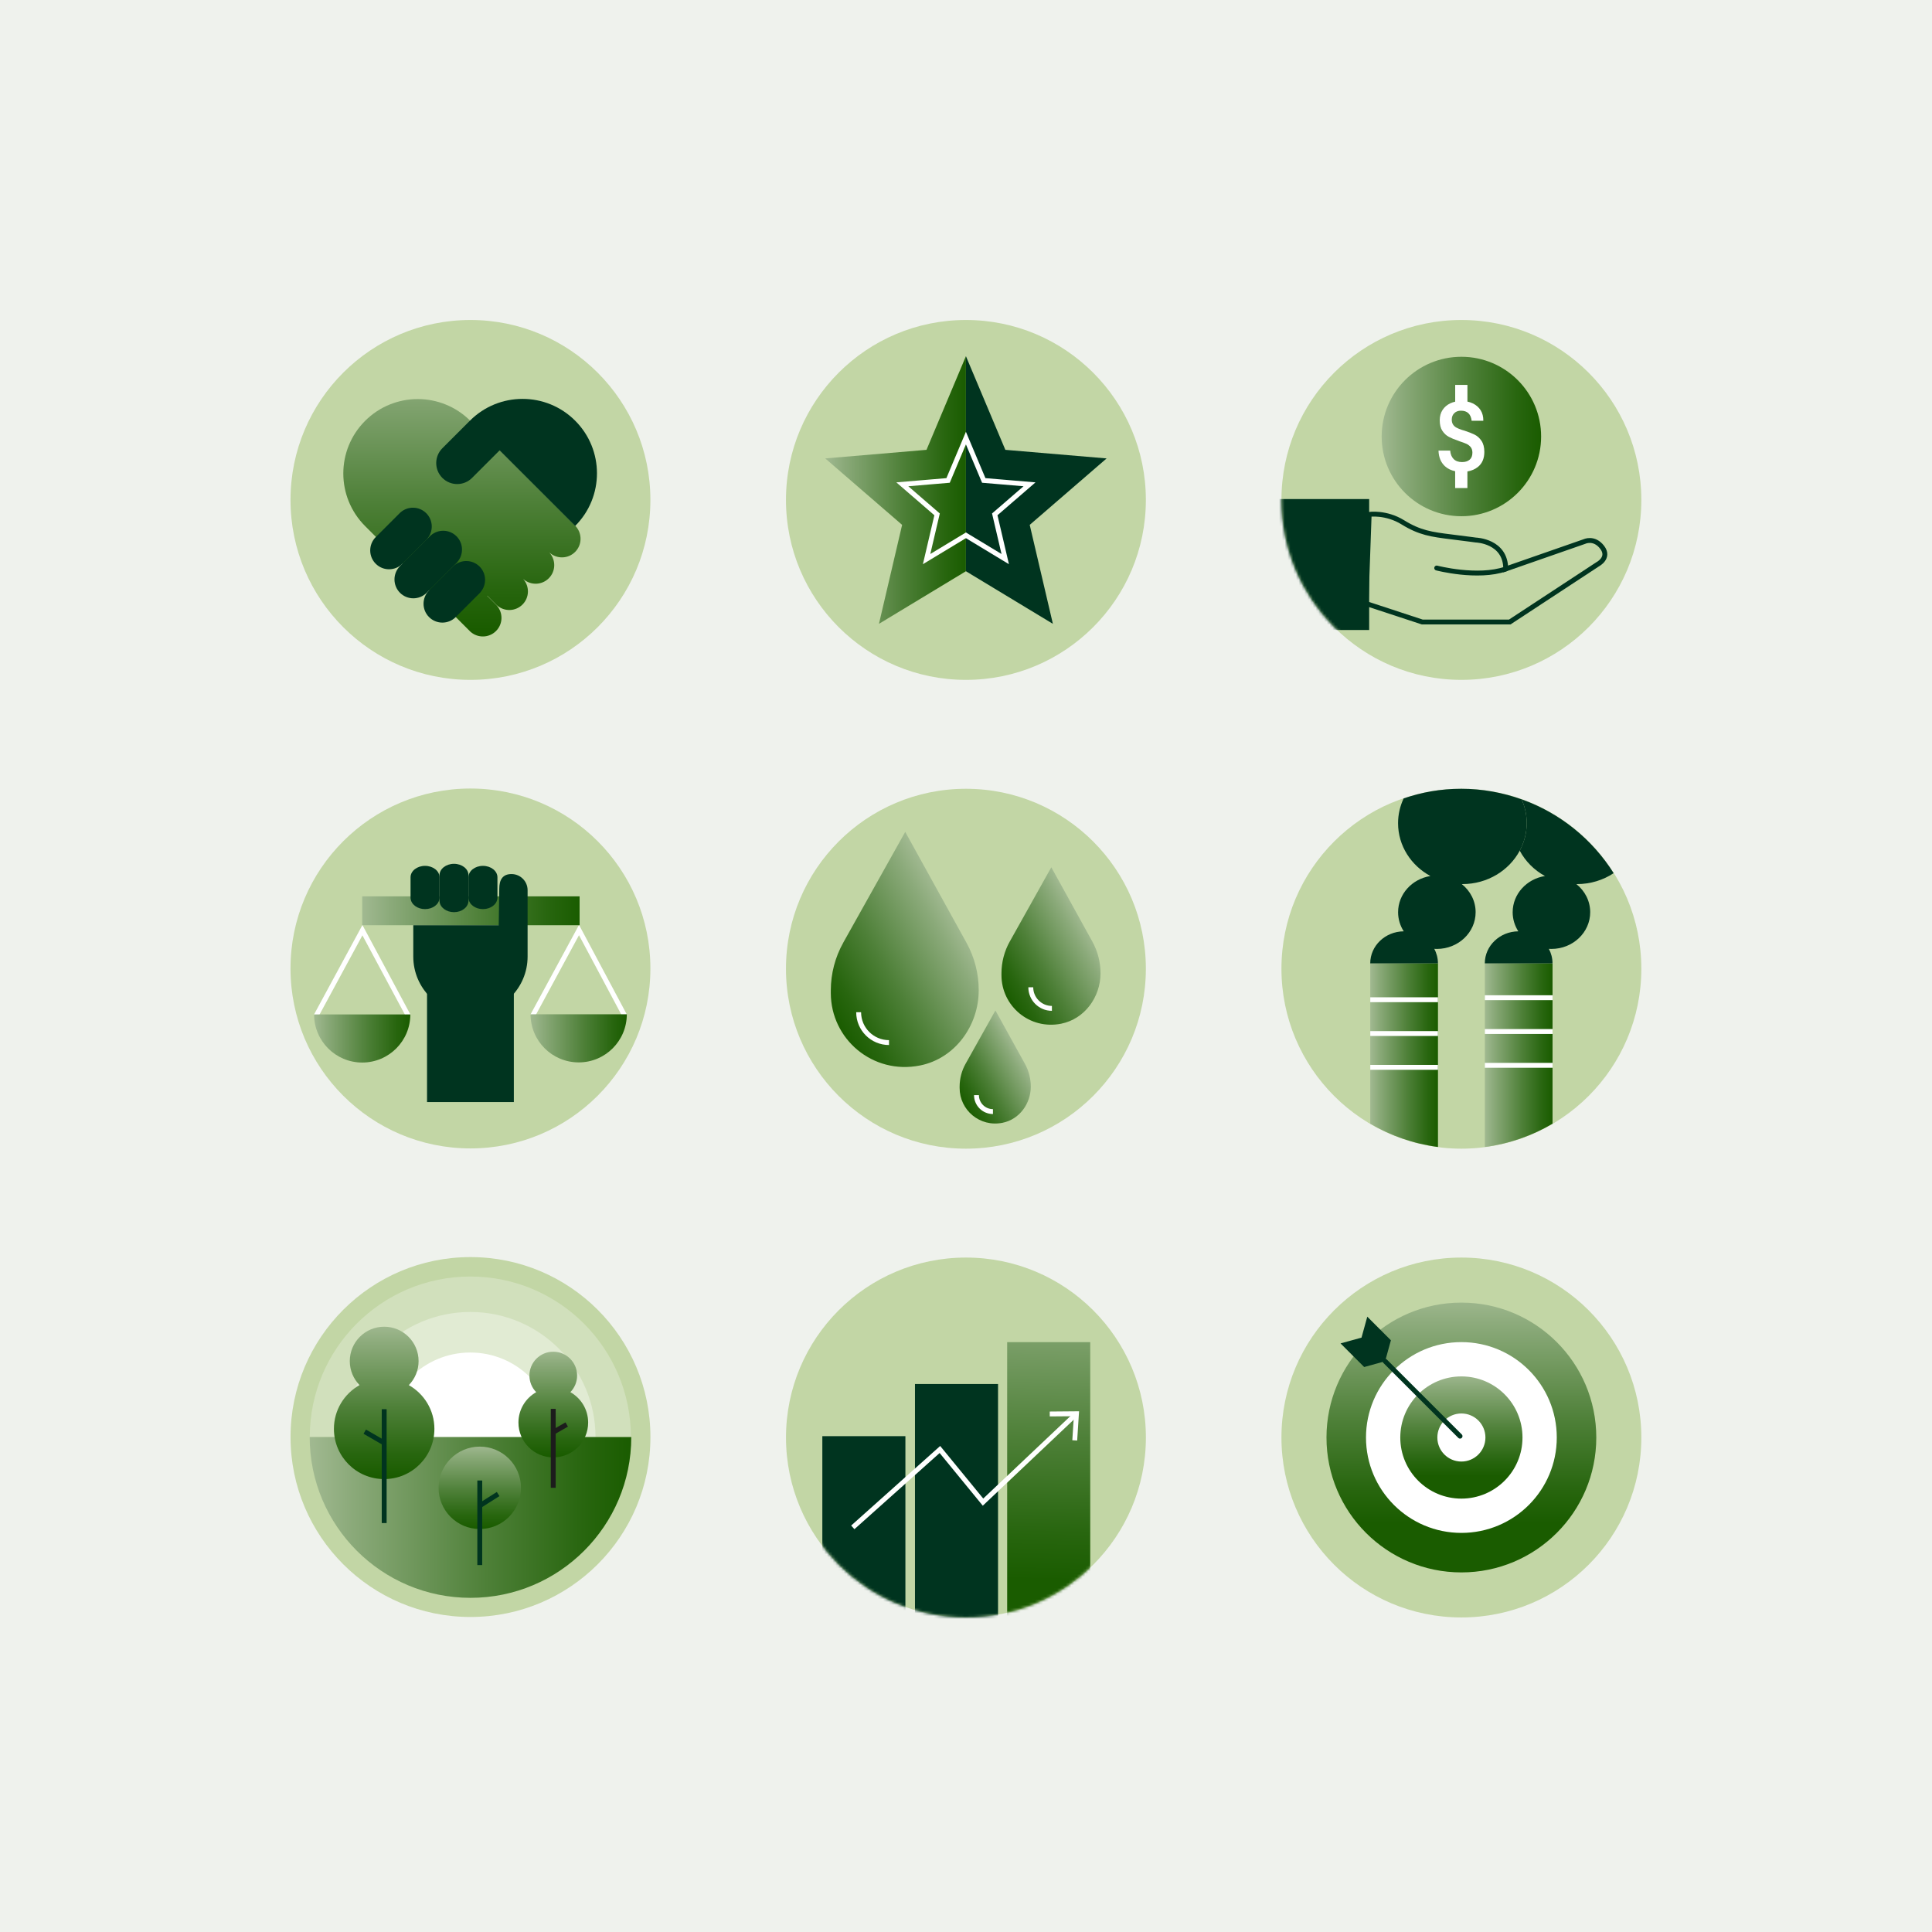 <svg width="688" height="688" viewBox="0 0 688 688" fill="none" xmlns="http://www.w3.org/2000/svg">
<rect x="0" y="0" width="688" height="688" fill="#808080" stroke="none"/>
<g clip-path="url(#clip0_3292_2513)">
<rect width="688" height="688" fill="#EFF2ED"/>
<path d="M688.95 0H-1V689.95H688.95V0Z" fill="#EFF2ED"/>
<path d="M520.412 409.051C555.802 409.051 584.492 380.361 584.492 344.971C584.492 309.58 555.802 280.891 520.412 280.891C485.022 280.891 456.332 309.58 456.332 344.971C456.332 380.361 485.022 409.051 520.412 409.051Z" fill="#C2D6A5"/>
<path d="M528.762 343.07V408.45C537.482 407.31 545.622 404.43 552.872 400.16V343.07H528.762Z" fill="url(#paint0_linear_3292_2513)"/>
<path d="M487.961 343.07V400.16C495.211 404.43 503.361 407.31 512.071 408.45V343.07H487.961Z" fill="url(#paint1_linear_3292_2513)"/>
<path d="M541.202 302.961C543.222 306.721 546.322 309.861 550.172 311.961C543.642 313.001 538.672 318.381 538.672 324.851C538.672 327.341 539.412 329.671 540.682 331.651C534.082 331.711 528.752 336.801 528.752 343.061H552.862C552.862 341.201 552.392 339.441 551.552 337.891C551.852 337.911 552.162 337.921 552.472 337.921C560.102 337.921 566.282 332.071 566.282 324.841C566.282 320.821 564.362 317.221 561.352 314.831C561.422 314.831 561.502 314.831 561.572 314.831C566.432 314.831 570.932 313.391 574.632 310.941C567.032 298.851 555.522 289.511 541.852 284.641C543.022 287.251 543.672 290.121 543.672 293.131C543.672 296.671 542.762 299.991 541.172 302.941L541.202 302.961Z" fill="#00341F"/>
<path d="M509.371 311.961C502.841 313.001 497.871 318.381 497.871 324.851C497.871 327.341 498.611 329.671 499.881 331.651C493.281 331.711 487.951 336.801 487.951 343.061H512.061C512.061 341.201 511.591 339.441 510.751 337.891C511.051 337.911 511.361 337.921 511.671 337.921C519.301 337.921 525.481 332.071 525.481 324.841C525.481 320.821 523.561 317.221 520.551 314.831C520.621 314.831 520.701 314.831 520.771 314.831C529.691 314.831 537.401 309.991 541.181 302.951C542.761 300.001 543.681 296.671 543.681 293.141C543.681 290.131 543.031 287.261 541.861 284.651C535.141 282.261 527.941 280.891 520.401 280.891C512.861 280.891 506.311 282.131 499.851 284.321C498.581 287.021 497.861 290.001 497.861 293.141C497.861 301.191 502.491 308.211 509.361 311.951L509.371 311.961Z" fill="#00341F"/>
<path d="M528.762 355.289H552.872" stroke="white" stroke-width="1.74" stroke-miterlimit="10"/>
<path d="M528.762 367.328H552.872" stroke="white" stroke-width="1.74" stroke-miterlimit="10"/>
<path d="M528.762 379.367H552.872" stroke="white" stroke-width="1.74" stroke-miterlimit="10"/>
<path d="M487.961 356.012H512.071" stroke="white" stroke-width="1.74" stroke-miterlimit="10"/>
<path d="M487.961 368.051H512.071" stroke="white" stroke-width="1.74" stroke-miterlimit="10"/>
<path d="M487.961 380.09H512.071" stroke="white" stroke-width="1.74" stroke-miterlimit="10"/>
<path d="M343.98 575.988C379.371 575.988 408.06 547.299 408.06 511.908C408.06 476.518 379.371 447.828 343.98 447.828C308.59 447.828 279.9 476.518 279.9 511.908C279.9 547.299 308.59 575.988 343.98 575.988Z" fill="#C2D6A5"/>
<mask id="mask0_3292_2513" style="mask-type:luminance" maskUnits="userSpaceOnUse" x="279" y="447" width="130" height="129">
<path d="M343.98 575.988C379.371 575.988 408.06 547.299 408.06 511.908C408.06 476.518 379.371 447.828 343.98 447.828C308.59 447.828 279.9 476.518 279.9 511.908C279.9 547.299 308.59 575.988 343.98 575.988Z" fill="white"/>
</mask>
<g mask="url(#mask0_3292_2513)">
<path d="M388.24 477.949H358.66V595.869H388.24V477.949Z" fill="url(#paint2_linear_3292_2513)"/>
<path d="M355.41 492.859H325.83V595.859H355.41V492.859Z" fill="#00341F"/>
<path d="M322.42 511.43H292.84V595.67H322.42V511.43Z" fill="#00341F"/>
</g>
<path d="M303.689 543.907L334.709 516.177L350.059 534.917L382.889 503.867" stroke="white" stroke-width="1.74" stroke-miterlimit="10"/>
<path d="M383.59 512.986L381.86 512.876L382.41 504.326L373.83 504.396L373.82 502.656L384.26 502.566L383.59 512.986Z" fill="white"/>
<path d="M520.412 575.988C555.802 575.988 584.492 547.299 584.492 511.908C584.492 476.518 555.802 447.828 520.412 447.828C485.022 447.828 456.332 476.518 456.332 511.908C456.332 547.299 485.022 575.988 520.412 575.988Z" fill="#C2D6A5"/>
<path d="M520.411 559.947C546.943 559.947 568.451 538.439 568.451 511.907C568.451 485.375 546.943 463.867 520.411 463.867C493.879 463.867 472.371 485.375 472.371 511.907C472.371 538.439 493.879 559.947 520.411 559.947Z" fill="url(#paint3_linear_3292_2513)"/>
<path d="M520.411 545.877C539.173 545.877 554.381 530.669 554.381 511.908C554.381 493.146 539.173 477.938 520.411 477.938C501.65 477.938 486.441 493.146 486.441 511.908C486.441 530.669 501.65 545.877 520.411 545.877Z" fill="white"/>
<path d="M520.412 533.668C532.43 533.668 542.172 523.926 542.172 511.908C542.172 499.891 532.43 490.148 520.412 490.148C508.395 490.148 498.652 499.891 498.652 511.908C498.652 523.926 508.395 533.668 520.412 533.668Z" fill="url(#paint4_linear_3292_2513)"/>
<path d="M520.412 520.468C525.139 520.468 528.972 516.635 528.972 511.908C528.972 507.18 525.139 503.348 520.412 503.348C515.684 503.348 511.852 507.18 511.852 511.908C511.852 516.635 515.684 520.468 520.412 520.468Z" fill="white"/>
<path d="M493.253 484.749L495.313 477.289L486.903 468.879L484.843 476.339L477.383 478.399L485.793 486.809L493.253 484.749Z" fill="#00341F"/>
<path d="M493.252 484.75L519.932 511.43" stroke="#00341F" stroke-width="1.74" stroke-miterlimit="10" stroke-linecap="round"/>
<path d="M343.971 242.109C379.361 242.109 408.051 213.42 408.051 178.029C408.051 142.639 379.361 113.949 343.971 113.949C308.58 113.949 279.891 142.639 279.891 178.029C279.891 213.42 308.58 242.109 343.971 242.109Z" fill="#C2D6A5"/>
<path d="M343.971 203.42V126.84L329.931 160.19L293.871 163.25L321.251 186.91L313.001 222.15L343.971 203.42Z" fill="url(#paint5_linear_3292_2513)"/>
<path d="M343.971 203.42V126.84L358.011 160.19L394.071 163.25L366.691 186.91L374.941 222.15L343.971 203.42Z" fill="#00341F"/>
<path d="M366.62 172.468L350.32 171.088L343.97 156.008L337.62 171.088L321.32 172.468L333.7 183.168L329.97 199.098L343.97 190.628L357.97 199.098L354.24 183.168L366.62 172.468Z" stroke="white" stroke-width="1.74" stroke-miterlimit="10"/>
<path d="M167.531 242.109C202.922 242.109 231.611 213.42 231.611 178.029C231.611 142.639 202.922 113.949 167.531 113.949C132.141 113.949 103.451 142.639 103.451 178.029C103.451 213.42 132.141 242.109 167.531 242.109Z" fill="#C2D6A5"/>
<path d="M186.36 206.208C188.96 208.508 192.94 208.418 195.43 205.928C197.92 203.438 198.01 199.468 195.71 196.858H195.72L195.73 196.828C198.33 199.128 202.31 199.038 204.8 196.548C207.29 194.058 207.38 190.088 205.08 187.478H205.09L201.65 184.028L196.4 178.778L167.49 149.868C157.14 139.528 140.36 139.528 130.02 149.868C119.67 160.218 119.67 176.988 130.02 187.338L158.22 215.538C158.42 215.808 158.63 216.068 158.87 216.308L167.56 224.998H167.57C170.17 227.288 174.15 227.198 176.64 224.708C179.13 222.218 179.22 218.248 176.92 215.638H176.93L173.49 212.188L173.54 212.138L176.98 215.578H176.99C179.59 217.868 183.57 217.778 186.06 215.288C188.55 212.798 188.64 208.828 186.34 206.218H186.35L186.36 206.188V206.208Z" fill="url(#paint6_linear_3292_2513)"/>
<path d="M204.822 149.809C194.472 139.459 177.692 139.459 167.342 149.809L157.532 159.619C154.612 162.539 154.612 167.269 157.532 170.189C160.452 173.109 165.182 173.109 168.102 170.189L177.912 160.379L204.822 187.289C215.172 176.939 215.172 160.159 204.822 149.809Z" fill="#00341F"/>
<path d="M152.071 191.938C154.401 189.298 154.311 185.278 151.791 182.758C149.271 180.238 145.241 180.148 142.611 182.478H142.601L133.801 191.268C131.181 193.888 131.181 198.138 133.801 200.758C136.421 203.378 140.671 203.378 143.291 200.758L152.091 191.958H152.081L152.071 191.938Z" fill="#00341F"/>
<path d="M162.842 200.149C165.172 197.509 165.082 193.489 162.562 190.969C160.042 188.449 156.012 188.359 153.382 190.689H153.372L151.242 192.799L144.572 199.469L142.442 201.599C139.822 204.219 139.822 208.469 142.442 211.099C145.062 213.719 149.312 213.719 151.942 211.099L154.072 208.969L160.742 202.299L162.872 200.169H162.862L162.842 200.149Z" fill="#00341F"/>
<path d="M171.061 210.93C173.391 208.29 173.301 204.27 170.781 201.75C168.261 199.23 164.231 199.14 161.601 201.47H161.591L152.791 210.26C150.171 212.88 150.171 217.13 152.791 219.75C155.411 222.37 159.661 222.37 162.281 219.75L171.081 210.95H171.071L171.061 210.93Z" fill="#00341F"/>
<path d="M520.412 242.109C555.802 242.109 584.492 213.42 584.492 178.029C584.492 142.639 555.802 113.949 520.412 113.949C485.022 113.949 456.332 142.639 456.332 178.029C456.332 213.42 485.022 242.109 520.412 242.109Z" fill="#C2D6A5"/>
<path d="M520.411 183.831C536.091 183.831 548.802 171.12 548.802 155.441C548.802 139.761 536.091 127.051 520.411 127.051C504.732 127.051 492.021 139.761 492.021 155.441C492.021 171.12 504.732 183.831 520.411 183.831Z" fill="url(#paint7_linear_3292_2513)"/>
<mask id="mask1_3292_2513" style="mask-type:luminance" maskUnits="userSpaceOnUse" x="456" y="113" width="129" height="130">
<path d="M520.412 242.109C555.802 242.109 584.492 213.42 584.492 178.029C584.492 142.639 555.802 113.949 520.412 113.949C485.022 113.949 456.332 142.639 456.332 178.029C456.332 213.42 485.022 242.109 520.412 242.109Z" fill="white"/>
</mask>
<g mask="url(#mask1_3292_2513)">
<path d="M487.573 177.719H451.803V224.349H487.573V177.719Z" fill="#00341F"/>
</g>
<path d="M487.571 183.16C487.571 183.16 493.571 182.3 499.581 186.02C505.591 189.74 509.771 190.31 516.691 191.17C523.611 192.03 525.541 192.31 525.541 192.31C525.541 192.31 536.201 192.6 536.201 202.61L564.241 192.84C564.241 192.84 567.671 191.17 570.531 194.89C573.391 198.61 569.011 200.9 569.011 200.9L537.631 221.5H506.481L486.441 214.92L487.571 183.16Z" stroke="#00341F" stroke-width="1.74" stroke-miterlimit="10" stroke-linecap="round"/>
<path d="M511.621 202.277C511.621 202.277 526.201 206.087 536.201 202.607" stroke="#00341F" stroke-width="1.74" stroke-miterlimit="10" stroke-linecap="round"/>
<path d="M526.352 166.229C527.842 164.999 528.582 163.239 528.582 160.929C528.582 159.299 528.242 157.989 527.572 156.989C526.902 155.999 526.092 155.259 525.162 154.799C524.222 154.329 523.002 153.849 521.512 153.359L520.672 153.119C519.842 152.849 519.172 152.569 518.642 152.279C518.112 151.989 517.712 151.619 517.422 151.159C517.132 150.699 516.982 150.129 516.982 149.429C516.982 148.469 517.282 147.699 517.892 147.119C518.492 146.539 519.272 146.249 520.242 146.249C521.382 146.249 522.272 146.549 522.902 147.149C523.542 147.749 523.922 148.649 524.062 149.829H528.222C528.242 148.379 527.922 147.129 527.272 146.089C526.612 145.049 525.682 144.239 524.492 143.659C523.892 143.369 523.252 143.149 522.562 143.009V137.059H518.202V143.039C517.602 143.179 517.022 143.359 516.472 143.619C515.302 144.169 514.382 144.949 513.712 145.979C513.042 147.009 512.702 148.229 512.702 149.629C512.702 151.219 513.012 152.479 513.642 153.419C514.262 154.359 515.022 155.069 515.922 155.549C516.812 156.029 517.952 156.509 519.342 156.979C519.412 156.999 519.462 157.019 519.492 157.029C519.522 157.039 519.552 157.059 519.572 157.079C520.732 157.459 521.612 157.779 522.202 158.049C522.792 158.319 523.292 158.699 523.712 159.209C524.122 159.709 524.332 160.379 524.332 161.199C524.332 162.319 524.002 163.159 523.342 163.709C522.682 164.269 521.782 164.549 520.642 164.549C519.372 164.549 518.372 164.189 517.662 163.479C516.942 162.769 516.532 161.759 516.422 160.459H512.262C512.332 162.829 513.102 164.689 514.572 166.039C515.542 166.929 516.772 167.499 518.192 167.809V173.799H522.552V167.889C524.042 167.629 525.312 167.089 526.352 166.229Z" fill="white"/>
<path d="M167.531 408.961C202.922 408.961 231.611 380.271 231.611 344.881C231.611 309.49 202.922 280.801 167.531 280.801C132.141 280.801 103.451 309.49 103.451 344.881C103.451 380.271 132.141 408.961 167.531 408.961Z" fill="#C2D6A5"/>
<path d="M182.982 351.75H152.072V392.45H182.982V351.75Z" fill="#00341F"/>
<path d="M112.602 361.66L129.062 331.25L145.362 361.65" stroke="white" stroke-width="1.74" stroke-miterlimit="10"/>
<path d="M189.701 361.639L206.191 331.199L222.431 361.639" stroke="white" stroke-width="1.74" stroke-miterlimit="10"/>
<path d="M146.122 361.238C146.122 370.708 138.452 378.378 128.982 378.378C119.512 378.378 111.842 370.708 111.842 361.238H146.122Z" fill="url(#paint8_linear_3292_2513)"/>
<path d="M223.212 361.188C223.212 370.658 215.542 378.327 206.072 378.327C196.602 378.327 188.932 370.658 188.932 361.188H223.212Z" fill="url(#paint9_linear_3292_2513)"/>
<path d="M206.402 319.199H128.982V329.479H206.402V319.199Z" fill="url(#paint10_linear_3292_2513)"/>
<path d="M167.532 360.978C178.772 360.978 187.882 351.868 187.882 340.628V316.998C187.882 313.828 185.312 311.258 182.142 311.258C178.972 311.258 177.792 313.338 177.792 316.508L177.602 329.488H147.172V340.638C147.172 351.878 156.282 360.988 167.522 360.988L167.532 360.978Z" fill="#00341F"/>
<path d="M166.842 319.93C167.012 322.05 169.242 323.74 171.982 323.74C174.722 323.74 176.952 322.06 177.122 319.93H177.142V312.4C177.142 310.16 174.832 308.34 171.982 308.34C169.132 308.34 166.822 310.16 166.822 312.4V319.93H166.842Z" fill="#00341F"/>
<path d="M156.532 321.019C156.702 323.139 158.932 324.829 161.672 324.829C164.412 324.829 166.642 323.149 166.812 321.019H166.832V319.199V313.489V311.669C166.832 309.429 164.522 307.609 161.672 307.609C158.822 307.609 156.512 309.429 156.512 311.669V313.489V319.199V321.019H156.532Z" fill="#00341F"/>
<path d="M146.221 319.93C146.391 322.05 148.621 323.74 151.361 323.74C154.101 323.74 156.331 322.06 156.501 319.93H156.521V312.4C156.521 310.16 154.211 308.34 151.361 308.34C148.511 308.34 146.201 310.16 146.201 312.4V319.93H146.221Z" fill="#00341F"/>
<path d="M343.971 409.051C379.361 409.051 408.051 380.361 408.051 344.971C408.051 309.58 379.361 280.891 343.971 280.891C308.58 280.891 279.891 309.58 279.891 344.971C279.891 380.361 308.58 409.051 343.971 409.051Z" fill="#C2D6A5"/>
<path d="M300.301 335.662L322.361 296.242L344.181 335.732C347.031 340.892 348.531 346.692 348.531 352.592V352.642C348.531 365.302 340.051 376.942 327.641 379.422C310.711 382.812 295.861 369.952 295.861 353.632V352.692C295.861 346.732 297.391 340.872 300.301 335.672V335.662Z" fill="url(#paint11_linear_3292_2513)"/>
<path d="M343.87 378.792L354.48 359.832L364.98 378.822C366.35 381.302 367.07 384.092 367.07 386.932V386.952C367.07 393.042 362.99 398.642 357.02 399.832C348.88 401.462 341.73 395.282 341.73 387.422V386.972C341.73 384.102 342.47 381.282 343.87 378.782V378.792Z" fill="url(#paint12_linear_3292_2513)"/>
<path d="M359.611 335.244L374.381 308.844L388.991 335.284C390.901 338.744 391.901 342.624 391.901 346.574V346.604C391.901 355.084 386.221 362.874 377.911 364.544C366.571 366.814 356.631 358.204 356.631 347.274V346.644C356.631 342.654 357.651 338.724 359.601 335.244H359.611Z" fill="url(#paint13_linear_3292_2513)"/>
<path d="M316.581 371.271C310.611 371.271 305.771 366.431 305.771 360.461" stroke="white" stroke-width="1.74" stroke-miterlimit="10"/>
<path d="M374.592 359.09C370.442 359.09 367.072 355.72 367.072 351.57" stroke="white" stroke-width="1.74" stroke-miterlimit="10"/>
<path d="M353.6 395.843C350.36 395.843 347.73 393.213 347.73 389.973" stroke="white" stroke-width="1.74" stroke-miterlimit="10"/>
<path d="M167.541 575.82C202.931 575.82 231.621 547.131 231.621 511.74C231.621 476.35 202.931 447.66 167.541 447.66C132.151 447.66 103.461 476.35 103.461 511.74C103.461 547.131 132.151 575.82 167.541 575.82Z" fill="#C2D6A5"/>
<path opacity="0.25" d="M167.491 454.582C135.911 454.582 110.311 480.182 110.311 511.762H224.671C224.671 480.182 199.071 454.582 167.491 454.582Z" fill="white"/>
<path opacity="0.35" d="M167.492 467.203C142.882 467.203 122.932 487.153 122.932 511.763H212.062C212.062 487.153 192.112 467.203 167.502 467.203H167.492Z" fill="white"/>
<path d="M167.491 481.641C150.861 481.641 137.371 495.121 137.371 511.761H197.601C197.601 495.131 184.121 481.641 167.481 481.641H167.491Z" fill="white"/>
<path d="M224.801 511.742C224.801 543.362 199.161 569.002 167.541 569.002C135.921 569.002 110.281 543.362 110.281 511.742H224.801Z" fill="url(#paint14_linear_3292_2513)"/>
<path d="M170.852 544.492C178.954 544.492 185.522 537.924 185.522 529.822C185.522 521.72 178.954 515.152 170.852 515.152C162.75 515.152 156.182 521.72 156.182 529.822C156.182 537.924 162.75 544.492 170.852 544.492Z" fill="url(#paint15_linear_3292_2513)"/>
<path d="M170.852 527.223V557.333" stroke="#00341F" stroke-width="1.74" stroke-miterlimit="10"/>
<path d="M170.852 536.183L177.392 532.043" stroke="#00341F" stroke-width="1.74" stroke-miterlimit="10"/>
<path d="M145.592 493.243C147.742 491.033 149.062 488.023 149.062 484.703C149.062 477.933 143.582 472.453 136.812 472.453C130.042 472.453 124.562 477.933 124.562 484.703C124.562 488.023 125.892 491.033 128.032 493.243C122.592 496.313 118.912 502.133 118.912 508.823C118.912 518.703 126.922 526.713 136.802 526.713C146.682 526.713 154.692 518.703 154.692 508.823C154.692 502.133 151.012 496.313 145.572 493.243H145.592Z" fill="url(#paint16_linear_3292_2513)"/>
<path d="M136.812 501.824V542.374" stroke="#00341F" stroke-width="1.74" stroke-miterlimit="10"/>
<path d="M136.813 513.832L129.893 509.832" stroke="#00341F" stroke-width="1.74" stroke-miterlimit="10"/>
<path d="M203.103 495.762C204.593 494.232 205.513 492.142 205.513 489.842C205.513 485.152 201.713 481.352 197.023 481.352C192.333 481.352 188.533 485.152 188.533 489.842C188.533 492.142 189.453 494.232 190.943 495.762C187.173 497.892 184.623 501.932 184.623 506.572C184.623 513.422 190.173 518.982 197.033 518.982C203.893 518.982 209.443 513.432 209.443 506.572C209.443 501.932 206.893 497.892 203.123 495.762H203.103Z" fill="url(#paint17_linear_3292_2513)"/>
<path d="M197.014 501.711V529.821" stroke="#1C1C1C" stroke-width="1.74" stroke-miterlimit="10"/>
<path d="M197.014 510.033L201.814 507.273" stroke="#1C1C1C" stroke-width="1.74" stroke-miterlimit="10"/>
</g>
<defs>
<linearGradient id="paint0_linear_3292_2513" x1="528.762" y1="375.76" x2="552.872" y2="375.76" gradientUnits="userSpaceOnUse">
<stop stop-color="#A1B991"/>
<stop offset="0.13" stop-color="#8BAA7A"/>
<stop offset="0.55" stop-color="#4E8038"/>
<stop offset="0.85" stop-color="#28660F"/>
<stop offset="1" stop-color="#1A5C00"/>
</linearGradient>
<linearGradient id="paint1_linear_3292_2513" x1="487.961" y1="0.72" x2="512.071" y2="0.72" gradientUnits="userSpaceOnUse">
<stop stop-color="#A1B991"/>
<stop offset="0.13" stop-color="#8BAA7A"/>
<stop offset="0.55" stop-color="#4E8038"/>
<stop offset="0.85" stop-color="#28660F"/>
<stop offset="1" stop-color="#1A5C00"/>
</linearGradient>
<linearGradient id="paint2_linear_3292_2513" x1="375.36" y1="450.229" x2="372.89" y2="562.549" gradientUnits="userSpaceOnUse">
<stop stop-color="#A1B991"/>
<stop offset="0.13" stop-color="#8BAA7A"/>
<stop offset="0.55" stop-color="#4E8038"/>
<stop offset="0.85" stop-color="#28660F"/>
<stop offset="1" stop-color="#1A5C00"/>
</linearGradient>
<linearGradient id="paint3_linear_3292_2513" x1="520.411" y1="461.527" x2="520.411" y2="542.167" gradientUnits="userSpaceOnUse">
<stop stop-color="#A1B991"/>
<stop offset="0.13" stop-color="#8BAA7A"/>
<stop offset="0.55" stop-color="#4E8038"/>
<stop offset="0.85" stop-color="#28660F"/>
<stop offset="1" stop-color="#1A5C00"/>
</linearGradient>
<linearGradient id="paint4_linear_3292_2513" x1="520.412" y1="489.088" x2="520.412" y2="525.618" gradientUnits="userSpaceOnUse">
<stop stop-color="#A1B991"/>
<stop offset="0.13" stop-color="#8BAA7A"/>
<stop offset="0.55" stop-color="#4E8038"/>
<stop offset="0.85" stop-color="#28660F"/>
<stop offset="1" stop-color="#1A5C00"/>
</linearGradient>
<linearGradient id="paint5_linear_3292_2513" x1="293.871" y1="174.49" x2="343.971" y2="174.49" gradientUnits="userSpaceOnUse">
<stop stop-color="#A1B991"/>
<stop offset="0.13" stop-color="#8BAA7A"/>
<stop offset="0.55" stop-color="#4E8038"/>
<stop offset="0.85" stop-color="#28660F"/>
<stop offset="1" stop-color="#1A5C00"/>
</linearGradient>
<linearGradient id="paint6_linear_3292_2513" x1="164.5" y1="123.308" x2="164.5" y2="224.168" gradientUnits="userSpaceOnUse">
<stop stop-color="#A1B991"/>
<stop offset="0.13" stop-color="#8BAA7A"/>
<stop offset="0.55" stop-color="#4E8038"/>
<stop offset="0.85" stop-color="#28660F"/>
<stop offset="1" stop-color="#1A5C00"/>
</linearGradient>
<linearGradient id="paint7_linear_3292_2513" x1="492.031" y1="155.441" x2="548.802" y2="155.441" gradientUnits="userSpaceOnUse">
<stop stop-color="#A1B991"/>
<stop offset="0.13" stop-color="#8BAA7A"/>
<stop offset="0.55" stop-color="#4E8038"/>
<stop offset="0.85" stop-color="#28660F"/>
<stop offset="1" stop-color="#1A5C00"/>
</linearGradient>
<linearGradient id="paint8_linear_3292_2513" x1="111.842" y1="369.808" x2="146.122" y2="369.808" gradientUnits="userSpaceOnUse">
<stop stop-color="#A1B991"/>
<stop offset="0.13" stop-color="#8BAA7A"/>
<stop offset="0.55" stop-color="#4E8038"/>
<stop offset="0.85" stop-color="#28660F"/>
<stop offset="1" stop-color="#1A5C00"/>
</linearGradient>
<linearGradient id="paint9_linear_3292_2513" x1="188.932" y1="369.767" x2="223.212" y2="369.767" gradientUnits="userSpaceOnUse">
<stop stop-color="#A1B991"/>
<stop offset="0.13" stop-color="#8BAA7A"/>
<stop offset="0.55" stop-color="#4E8038"/>
<stop offset="0.85" stop-color="#28660F"/>
<stop offset="1" stop-color="#1A5C00"/>
</linearGradient>
<linearGradient id="paint10_linear_3292_2513" x1="128.982" y1="324.339" x2="206.402" y2="324.339" gradientUnits="userSpaceOnUse">
<stop stop-color="#A1B991"/>
<stop offset="0.13" stop-color="#8BAA7A"/>
<stop offset="0.55" stop-color="#4E8038"/>
<stop offset="0.85" stop-color="#28660F"/>
<stop offset="1" stop-color="#1A5C00"/>
</linearGradient>
<linearGradient id="paint11_linear_3292_2513" x1="341.361" y1="329.132" x2="293.571" y2="356.722" gradientUnits="userSpaceOnUse">
<stop stop-color="#A1B991"/>
<stop offset="0.13" stop-color="#8BAA7A"/>
<stop offset="0.55" stop-color="#4E8038"/>
<stop offset="0.85" stop-color="#28660F"/>
<stop offset="1" stop-color="#1A5C00"/>
</linearGradient>
<linearGradient id="paint12_linear_3292_2513" x1="363.62" y1="375.652" x2="340.63" y2="388.922" gradientUnits="userSpaceOnUse">
<stop stop-color="#A1B991"/>
<stop offset="0.13" stop-color="#8BAA7A"/>
<stop offset="0.55" stop-color="#4E8038"/>
<stop offset="0.85" stop-color="#28660F"/>
<stop offset="1" stop-color="#1A5C00"/>
</linearGradient>
<linearGradient id="paint13_linear_3292_2513" x1="387.101" y1="330.874" x2="355.101" y2="349.354" gradientUnits="userSpaceOnUse">
<stop stop-color="#A1B991"/>
<stop offset="0.13" stop-color="#8BAA7A"/>
<stop offset="0.55" stop-color="#4E8038"/>
<stop offset="0.85" stop-color="#28660F"/>
<stop offset="1" stop-color="#1A5C00"/>
</linearGradient>
<linearGradient id="paint14_linear_3292_2513" x1="110.281" y1="540.372" x2="224.801" y2="540.372" gradientUnits="userSpaceOnUse">
<stop stop-color="#A1B991"/>
<stop offset="0.13" stop-color="#8BAA7A"/>
<stop offset="0.55" stop-color="#4E8038"/>
<stop offset="0.85" stop-color="#28660F"/>
<stop offset="1" stop-color="#1A5C00"/>
</linearGradient>
<linearGradient id="paint15_linear_3292_2513" x1="170.852" y1="514.662" x2="170.852" y2="544.012" gradientUnits="userSpaceOnUse">
<stop stop-color="#A1B991"/>
<stop offset="0.13" stop-color="#8BAA7A"/>
<stop offset="0.55" stop-color="#4E8038"/>
<stop offset="0.85" stop-color="#28660F"/>
<stop offset="1" stop-color="#1A5C00"/>
</linearGradient>
<linearGradient id="paint16_linear_3292_2513" x1="136.812" y1="471.563" x2="136.812" y2="525.823" gradientUnits="userSpaceOnUse">
<stop stop-color="#A1B991"/>
<stop offset="0.13" stop-color="#8BAA7A"/>
<stop offset="0.55" stop-color="#4E8038"/>
<stop offset="0.85" stop-color="#28660F"/>
<stop offset="1" stop-color="#1A5C00"/>
</linearGradient>
<linearGradient id="paint17_linear_3292_2513" x1="197.013" y1="480.722" x2="197.013" y2="518.352" gradientUnits="userSpaceOnUse">
<stop stop-color="#A1B991"/>
<stop offset="0.13" stop-color="#8BAA7A"/>
<stop offset="0.55" stop-color="#4E8038"/>
<stop offset="0.85" stop-color="#28660F"/>
<stop offset="1" stop-color="#1A5C00"/>
</linearGradient>
<clipPath id="clip0_3292_2513">
<rect width="688" height="688" fill="white"/>
</clipPath>
</defs>
</svg>
